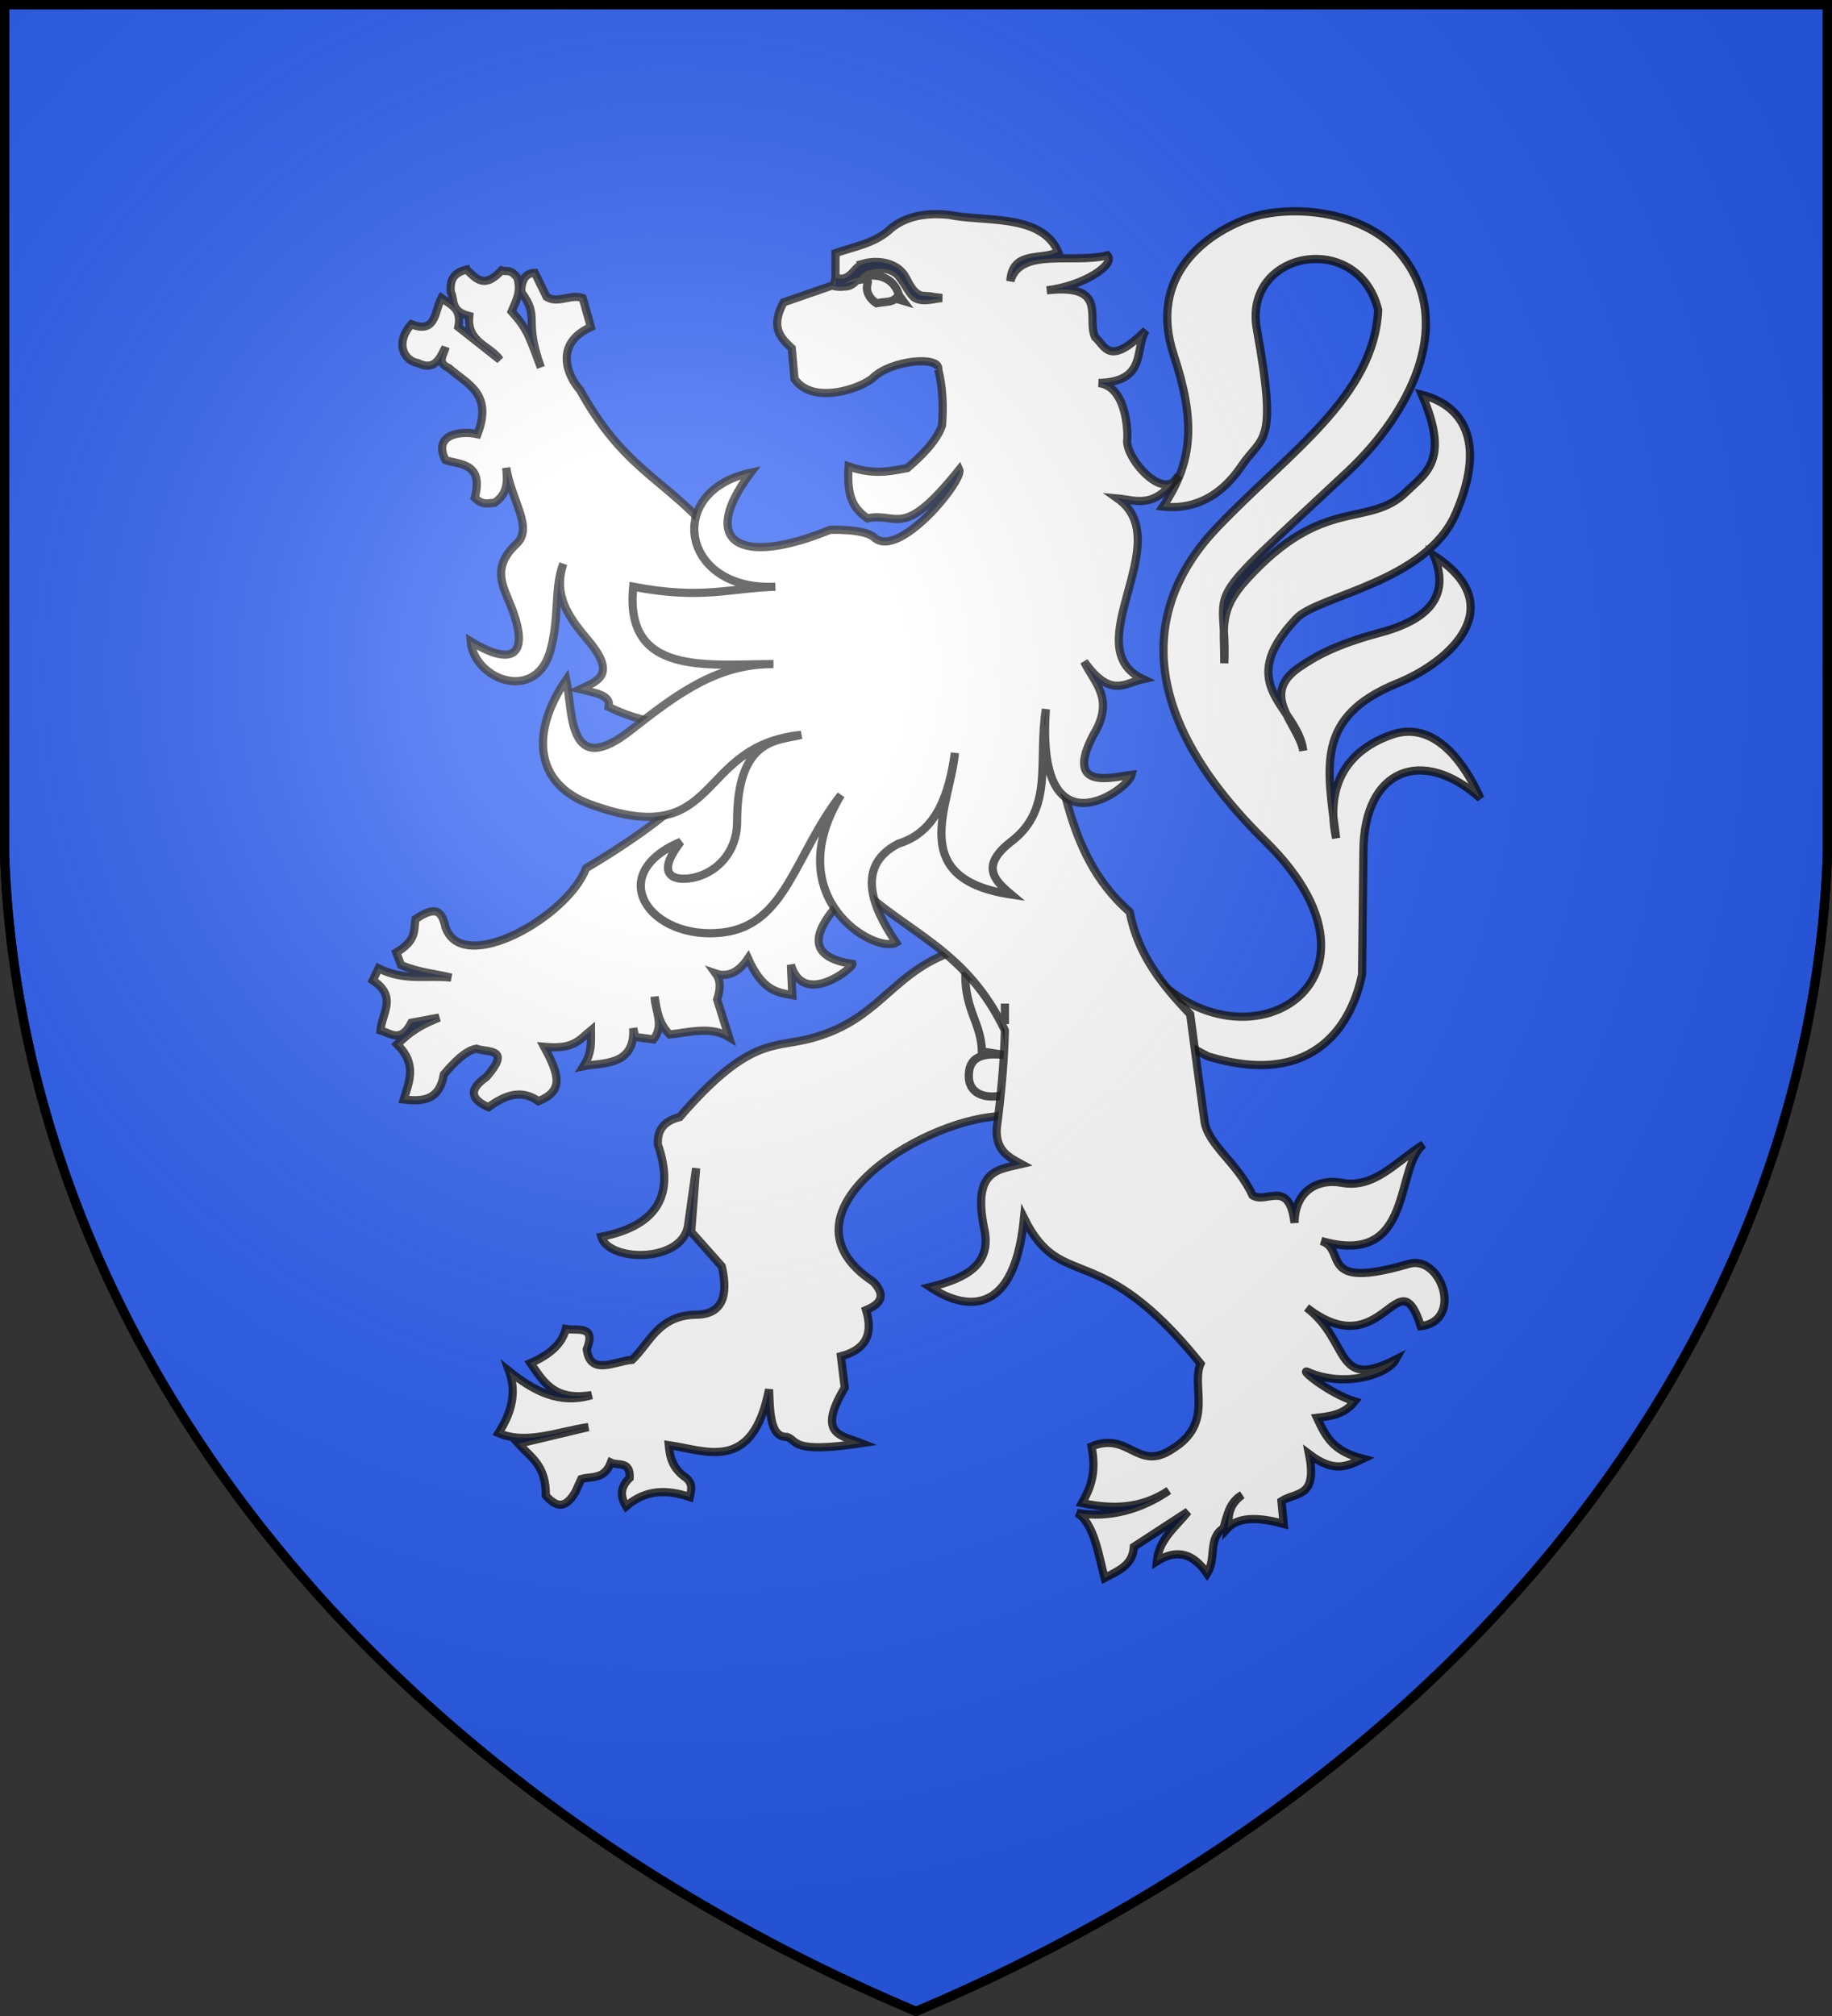 <svg xmlns="http://www.w3.org/2000/svg" width="600" height="660" stroke="#000" stroke-width="3"><rect width="100%" height="100%" fill="#333333" stroke="none"/><defs><radialGradient id="a" cx="221" cy="226" r="300" gradientTransform="translate(-77 -85)scale(1.35)" gradientUnits="userSpaceOnUse"><stop offset="0" stop-color="#fff" stop-opacity=".31"/><stop offset=".19" stop-color="#fff" stop-opacity=".25"/><stop offset=".6" stop-color="#666" stop-opacity=".13"/><stop offset="1" stop-opacity=".13"/></radialGradient></defs><path fill="#2b5df2" d="M1.5 1.5h597V280A570 445 0 0 1 300 658.5 570 445 0 0 1 1.5 280Z"/><g fill="#fff" stroke-opacity=".8"><path stroke-width="2.685" d="M368.764 307.351c29.266 51.194 96.123 17.453 45.555-32.041-52.984-52.089-30.34-87.441-15.573-102.746 23.718-24.791 51.194-42.781 52.626-71.063-6.444-26.313-44.392-19.511-39.738 6.265 6.981 38.395 1.88 34.637-4.923 44.66-8.055 11.904-17.631 14.32-25.865 13.426 10.293-15.126 10.471-28.64 3.58-49.583-8.771-26.582 11.456-40.097 24.076-44.661 14.588-5.191 40.543-2.685 51.82 13.604 15.752 21.838 1.253 50.21-18.706 69.005-51.193 47.882-39.558 34.725-40.632 62.918 0-11.993-1.88-17.273 7.07-27.208 25.597-28.282 40.096-16.647 52.626-28.998 6.265-6.086 14.32-10.292 5.012-31.683 14.499 3.759 20.764 16.558 11.098 38.843-9.666 22.554-45.197 26.94-52.179 34.368-21.032 22.196.269 28.64 2.238 43.318-1.79-9.129-14.499-18.258-1.342-27.298 5.459-3.758 12.082-7.428 25.865-11.187 15.841-4.117 23.897-11.635 18.258-25.418 25.06 16.289 5.907 34.547-11.904 41.797-27.297 11.097-23.001 27.655-20.137 50.746-3.759-18.079 4.296-29.177 18.616-34.01 10.919-3.58 21.033 4.207 28.64 20.943-19.064-17.005-38.038-9.577-38.306 17.005l-.447 40.633c-2.954 14.768-14.5 37.769-50.478 26.85l-40.544-21.48zm-58.086 4.654c-19.6 7.518-23.091 22.644-46.45 28.282-11.188 2.685-19.512-.179-41.618 25.418-5.728 1.432-7.339 4.744-7.16 8.95 5.37 15.573.895 26.403-18.526 30.251 2.416 8.234 26.133 8.682 28.371-3.401.269-1.969 2.685-19.063 2.685-19.063l-1.611 20.853 10.024 11.277c2.148 9.308.537 15.931-8.86 15.841-11.904.448-14.589 9.04-20.496 14.768-5.728.448-13.693 5.37-14.857-3.401 3.222-8.234-3.132-5.996-6.891-6.712-1.164 4.922-5.37 8.502-11.546 11.187 4.117 5.817 7.428 12.53 20.048 10.471-10.74 3.223-19.153-1.521-27.029-7.786 2.685 7.608.358 14.141-3.49 20.227 9.218 3.938 19.51-.537 29.445-1.969l-22.912 5.46c3.938 4.385 9.129 7.07 8.95 17.005 2.954 3.132 5.996 5.101 9.666-1.164l1.969-4.296c3.401-.984 7.518.269 9.666-5.37 2.327 1.163 6.444-.716 6.175 5.012-3.311 3.132-3.042 6.265-1.163 9.308 6.533-5.728 13.693-5.46 20.853-3.043.448-2.058 1.164-4.207-1.163-6.265-4.654-3.132-5.37-6.981-5.728-10.74 12.351 1.79 27.476 9.219 32.846-18.258.269 8.592.627 15.752 5.907 15.573 3.58 1.253 1.164 5.549 24.344 2.058-6.533-2.595-14.767-2.595-5.459-18.168l-1.253-10.293c7.876-2.058 10.74-6.891 8.234-15.125 5.191-2.148 6.444-5.012 2.327-9.308-33.115-21.928 14.499-52.447 40.991-54.147l19.332-12.262-12.351-42.334zm5.46 7.339c.089 11.725 5.19 15.573 5.459 24.881l9.756 1.521c-8.055-1.342-13.873-.626-14.052 6.087-.268 6.443 5.549 8.054 11.188 6.712 7.07-25.597-7.966-40.723-12.351-39.201ZM406.98 402.4c5.37 2.327 13.425.716 13.693 10.74-5.012 8.055-1.163 8.95-1.432 13.425"/><path stroke-width="2.685" d="M152.8 88.255c-4.923 1.163-5.37 4.117-5.191 7.339 1.432 2.506-.358 6.265 6.086 7.876-.895 8.682 6.802 9.666 10.024 14.32l-13.604-10.74c1.253-6.265-2.685-7.339-5.549-9.487-2.237 4.117-1.611 11.904-9.845 8.592-5.549 6.265-2.327 11.993 2.148 12.709 5.46 2.685 7.16-1.432 9.04-5.191-.448 2.327-3.133 5.012 1.074 6.802 5.817 5.191 14.588 8.234 9.397 21.659-5.549-1.253-14.767.09-10.471 8.503 4.206 1.521 12.709.626 9.576 12.35 2.685 2.596 4.475 1.701 6.534 1.612 4.475-3.133 4.206-7.25 3.758-11.457 1.88 11.188 8.95 19.601 3.402 24.882-8.324 7.786-4.475 13.782-1.88 20.316 6.086 15.215 1.611 20.585-13.157 11.635 1.164 12.799 22.107 20.585 26.403 1.969 2.685-10.65.895-19.332 3.938-27.387-3.401 10.203 1.611 17.363 7.966 24.881 9.934 11.725 2.953 13.604-2.507 16.2 4.654 1.163 10.293 1.79 9.398 5.817 5.549 2.685 10.919 4.296 16.11 5.191l8.95 24.344c-8.055 7.518-18.974 15.215-32.489 23.27-5.817 15.752-40.364 35.353-46.002 19.332-1.164-5.191-2.954-7.339-9.845-2.685-.627 3.49.626 6.802-6.266 10.919l1.522 4.117c6.265 2.596 11.098 2.775 16.468 4.117-7.876-.895-15.215 1.253-23.807-3.043l-1.88 3.938c8.145 5.37 2.954 10.74 2.507 16.379 3.311.984 6.712 4.206 10.113-2.507l9.129-1.7c-8.681 3.49-10.74 6.086-13.783 8.771 6.623 6.533 3.938 12.172 2.148 18.079 5.996.627 11.635.537 13.156-8.234 3.58-4.207 7.16-7.786 10.651-8.413 3.759 1.343 11.635-.358 3.312 9.219-6.534 4.564-4.565 7.607.626 9.934 5.37-3.938 10.74-5.997 16.379-1.969 8.144-3.312 7.07-8.234 1.879-17.81 9.666.894 11.277-2.059 15.305-5.37 0 3.669.447 7.249-2.417 11.724 5.549-1.253 17.005.358 16.289-12.44l.626 2.863 5.997.806c3.67-4.654.537-9.308.358-13.962.716 4.296 1.253 8.682 4.923 12.351 6.533-.716 13.514-2.774 19.421.805l-3.849-12.261c1.343-4.028.985-6.534-.447-8.502 3.132 1.073 6.981.447 10.561-4.923 4.833 10.74 9.666 11.098 14.499 11.993l-.447-9.935c4.027 14.052 20.406.985 20.137-.268-20.764-3.132-7.518-17.184 1.432-25.776 16.289 15.573 35.979 21.032 48.509 47.524-.269 10.472-1.253 21.212-2.685 32.131-.358 7.25 3.938 9.397 8.055 11.635-7.429 1.79-16.11 1.79-12.172 21.033 2.685 11.903-5.996 16.378-17.721 19.242 7.697 5.191 27.208 13.962 30.788-22.554 12.351 24.881 24.165 5.728 57.817 47.614-3.222 7.607 4.565 19.511-9.219 27.924-11.456 7.697-14.14-5.907-26.492-.805 1.343 7.07.627 12.082-3.132 18.526 9.487 1.969 19.064 2.148 28.461-4.117-9.219 6.355-19.869 9.129-30.072 7.339 5.728 3.49 7.07 14.141 9.04 21.301 4.385-2.327 9.218-4.117 9.576-10.203l17.721-11.546c-4.027 5.102-9.487 8.95-10.203 16.29 7.07-4.475 12.262-2.059 16.468 4.027 3.132-5.012.179-11.635 5.37-14.857 1.164-3.938 1.79-8.413 6.086-10.919-4.833 3.58-4.296 7.25-4.743 10.919 4.027-4.296 11.724-3.222 18.347-1.432l-.716-7.428c4.833-3.133 11.904-.895 9.04-15.394 7.965 5.996 12.082 4.206 17.631 1.521-9.845-2.506-12.082-7.16-15.036-13.425 4.296-.537 8.771-.895 12.351-5.37-8.681-2.685-18.795-11.187-15.215-9.577 11.635 5.102 25.776.985 28.64-4.117-20.317 10.382-14.678-5.996-29.177-17.005 25.15 19.601 29.893-17.452 37.411 6.087 14.141-1.79 6.623-23.539-3.938-20.406-30.52 8.95-19.869-4.833-28.73-7.518 30.699 8.95 23.987-24.434 33.563-31.594-9.129 5.639-16.11 14.678-27.029 12.53-7.607-1.342-15.215 2.685-15.215 13.156-1.79-14.678-9.397-5.996-13.783-9.039-4.833-10.65-14.857-16.647-15.752-24.523-1.342-10.024-2.954-21.659-4.654-34.726-8.771-9.308-17.094-19.153-19.78-33.473-23.001-20.137-21.48-49.941-30.698-75.538l-100.24-41.08c-18.616-25.508-32.757-24.792-49.136-54.327-4.027-4.475-8.681-15.036 3.58-20.585l-2.684-9.487c-4.028-1.432-7.876 1.969-11.814-.358l-3.849-7.876c-2.685 0-4.475 1.969-4.475 6.265 6.444 8.771.537 8.324 6.444 24.702-3.759-9.934-4.207-12.351-9.577-18.348 1.343-3.311 3.312-6.264 1.88-11.008-2.327-3.132-3.49-1.79-5.191-2.416-5.817 6.354-8.502 2.416-11.456-.269Zm176.315 240.308v6.712z"/><path stroke-width="2.685" d="M307.277 120.923c.716-4.475-15.304-3.133-21.39 2.774-3.133 3.043-19.422 9.308-25.687.358l-.895-10.024c-3.58-3.401-7.16-6.713-2.685-15.036l17.005-5.907V82.885c5.907-2.148 12.888-3.043 18.348-8.234 4.474-3.58 10.65-5.191 18.974-4.296 11.276 2.416 30.072-.627 35.62 12.082-5.28 2.954-15.036-.626-15.662 9.577 3.222-11.187 20.406-5.549 31.773-8.413 2.863 2.864-7.608 10.024-19.87 11.456 20.317-2.327 12.978 9.129 15.842 15.305 3.401 2.953 4.475 9.845 16.647-2.238-3.849 5.818.716 16.826-15.483 17.274 9.307 1.074 9.576 16.378 9.397 18.347-1.074 5.817 12.172 21.212 16.736 11.993-8.055 11.277-13.872 7.966-19.958 7.428 20.048 14.231-13.873 48.599 8.324 59.16-5.818 1.253-10.561 6.444-19.243-5.728 3.312 6.981 10.203 12.172 3.043 23.986-9.755 18.616 6.444 13.783 12.53 13.067-1.253 5.101-31.504 26.671-28.103-21.48-2.685 16.916 2.685 32.399-11.098 43.139-10.561 8.055-5.907 12.798-.269 17.542-34.726-5.191-19.958-29.177-18.437-46.361-1.879 13.425-5.996 25.955-18.526 29.714-16.11 8.324-5.817 24.613-.716 32.399-6.713 3.759-38.664-14.32-18.079-48.33-15.215 19.511-17.9 42.512-38.754 45.019-23.717 2.774-39.111-18.974-13.693-29.714-7.07 8.95-4.296 12.44 1.7 12.082 8.145-.447 16.737-7.25 16.737-18.616 0-27.745 13.425-26.492 21.033-28.461-35.353 3.58-25.776 38.753-69.363 22.643-17.9-6.712-19.511-23.448-7.607-40.722 2.237 10.471.268 33.115 21.48 16.289 16.11-12.709 28.729-21.48 46.36-21.39-22.106.089-48.866 3.848-45.913-25.329 22.375 4.296 30.967.537 46.54 0-30.788 1.611-36.516-31.325-8.055-37.321-17.005 22.464-4.206 31.056 25.955 18.705 0 0 11.277-.448 14.499 2.506 8.055 7.339 29.356-18.795 27.834-22.196-18.794 23.449-19.958 13.783-30.072 15.931-5.548-3.759-6.712-8.592-6.175-17.005 8.234 2.864 13.604 1.611 19.243.537 5.101-4.386 9.576-8.95 11.366-13.962.448-6.265.269-12.262-1.253-18.348ZM276.668 92.73c6.355-3.58 15.394-4.296 17.81 4.028l1.253 1.7-2.416-.716c-1.163 1.074-2.864 1.074-4.475 1.253l-1.79.268c-2.506-1.61-3.58-4.206-2.954-6.175 1.164-3.49-5.548-.358-7.428-.358Zm6.176-6.444c-2.954 1.074-3.491 4.117-6.713 4.922-1.342.09-2.506-.268-2.506-.268l-.626 2.685s1.521.448 3.49.179c3.67.09 4.565-3.58 7.339-5.102 3.401-.984 7.697-1.342 10.382 1.522 2.685 3.401 3.849 6.534 5.639 7.429 2.685 1.342 5.728.178 8.681-.09l-2.864-.358c-3.132-.895-5.191 1.432-8.771-5.907-2.685-5.549-9.576-6.265-14.051-5.012Z"/></g><path fill="url(#a)" d="M1.5 1.5h597V280A570 445 0 0 1 300 658.5 570 445 0 0 1 1.5 280Z"/></svg>